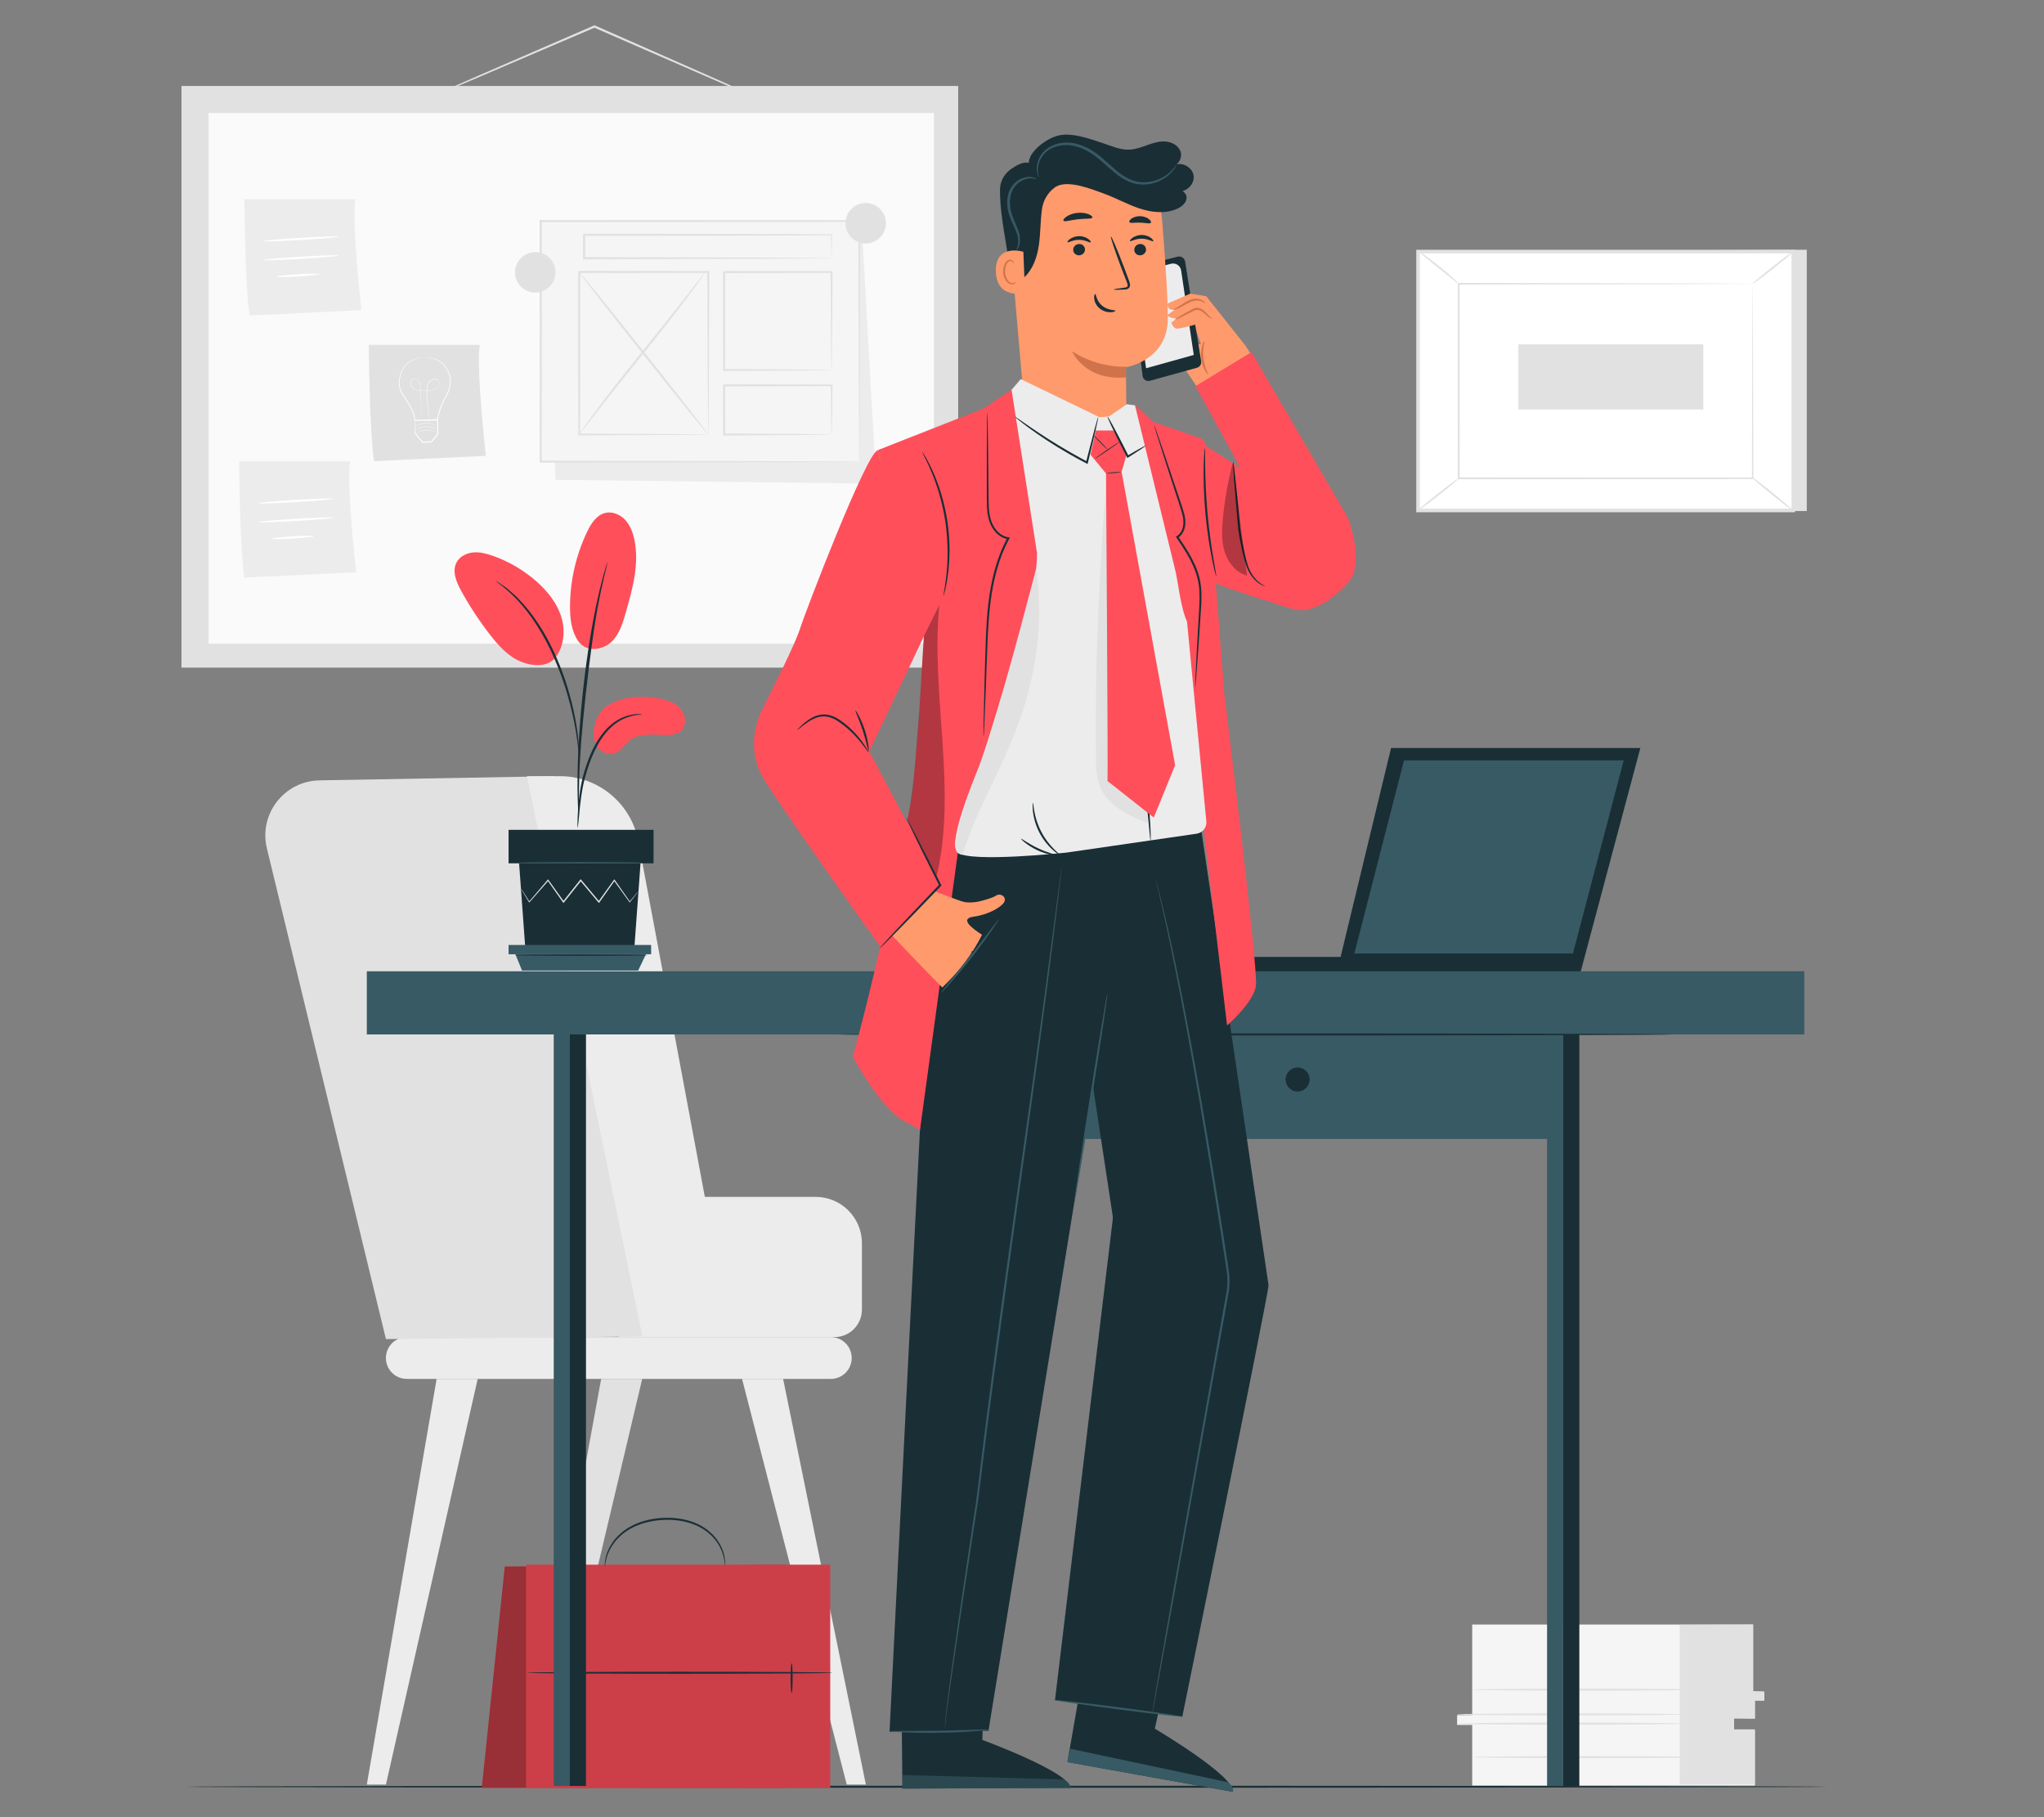 <?xml version="1.0" encoding="UTF-8"?>
<svg id="Layer_2" data-name="Layer 2" xmlns="http://www.w3.org/2000/svg" viewBox="0 0 540 480">
  <rect x="0" y="0" width="540" height="480" fill="#808080" stroke="none"/>
  <defs>
    <style>
      .cls-1 {
        opacity: .6;
      }

      .cls-2 {
        fill: #375a64;
      }

      .cls-2, .cls-3, .cls-4, .cls-5, .cls-6, .cls-7, .cls-8, .cls-9, .cls-10, .cls-11, .cls-12, .cls-13 {
        stroke-width: 0px;
      }

      .cls-3 {
        fill: #e1e1e1;
      }

      .cls-4 {
        fill: #ececec;
      }

      .cls-14 {
        opacity: .2;
      }

      .cls-6 {
        fill: #f5f5f5;
      }

      .cls-7 {
        fill: none;
      }

      .cls-8 {
        fill: #1a2e35;
      }

      .cls-15 {
        opacity: .4;
      }

      .cls-9 {
        fill: #fff;
      }

      .cls-16 {
        opacity: .3;
      }

      .cls-10 {
        fill: #fafafa;
      }

      .cls-11 {
        fill: #d1734a;
      }

      .cls-12 {
        fill: #ff9a6c;
      }

      .cls-13 {
        fill: #ff4f5b;
      }
    </style>
  </defs>
  <g id="Layer_2-2" data-name="Layer 2">
    <g>
      <g>
        <g>
          <polygon class="cls-3" points="477.33 65.97 477.33 134.99 378.2 134.99 374.63 66.45 477.33 65.97"/>
          <g>
            <rect class="cls-9" x="390" y="51.08" width="68.39" height="99.13" transform="translate(323.55 524.84) rotate(-90)"/>
            <path class="cls-3" d="m474.23,135.31h-100.07v-69.33h100.07v69.33Zm-99.13-.94h98.19v-67.45h-98.19v67.45Z"/>
          </g>
          <g>
            <rect class="cls-9" x="385.37" y="74.95" width="77.66" height="51.4"/>
            <path class="cls-3" d="m463.02,74.95s-.13,0-.38.01c-.26,0-.63,0-1.1.01-.98,0-2.41.02-4.26.03-3.73.01-9.15.03-16,.06-13.69.03-33.08.07-55.9.11l.22-.22c0,15.7.01,33.1.02,51.39h0s-.24-.24-.24-.24c29.29.02,56.3.04,77.66.05l-.2.2c.04-15.64.08-28.46.1-37.4.02-4.46.04-7.95.05-10.34,0-1.18.02-2.09.02-2.72,0-.62.02-.94.02-.94,0,0,.01.3.02.9,0,.62.01,1.52.02,2.68.01,2.38.03,5.85.05,10.3.02,8.96.06,21.82.1,37.52v.2s-.2,0-.2,0c-21.35.01-48.36.03-77.66.05h-.24s0-.24,0-.24h0c0-18.29.01-35.69.02-51.4v-.23s.22,0,.22,0c22.88.05,42.32.08,56.05.11,6.83.03,12.23.05,15.95.06,1.83.01,3.25.02,4.22.03.46,0,.82.01,1.08.01.24,0,.36.01.36.01Z"/>
          </g>
          <path class="cls-3" d="m374.63,66.26c.04-.05.69.37,1.7,1.1,1.01.73,2.4,1.77,3.89,2.96,1.49,1.19,2.8,2.32,3.73,3.17.92.85,1.46,1.4,1.42,1.45-.09.1-2.48-1.86-5.45-4.24-2.98-2.37-5.37-4.34-5.28-4.45Z"/>
          <path class="cls-3" d="m473.76,66.45c.08.11-2.25,2.09-5.22,4.44-2.97,2.35-5.44,4.16-5.52,4.06-.08-.11,2.25-2.09,5.22-4.44,2.96-2.35,5.44-4.16,5.52-4.06Z"/>
          <g>
            <path class="cls-9" d="m473.68,134.85c-3.68-2.99-7.37-5.97-11.05-8.96"/>
            <path class="cls-3" d="m462.63,125.89c.09-.1,2.63,1.82,5.68,4.29,3.05,2.47,5.46,4.56,5.37,4.67-.09.11-2.63-1.81-5.68-4.29-3.05-2.47-5.46-4.56-5.37-4.67Z"/>
          </g>
          <path class="cls-3" d="m374.63,134.84c-.08-.11,2.23-2.07,5.16-4.39,2.94-2.32,5.38-4.12,5.47-4.01.08.11-2.23,2.07-5.16,4.39-2.93,2.32-5.38,4.12-5.46,4.01Z"/>
          <rect class="cls-3" x="416.96" y="75.14" width="17.21" height="48.86" transform="translate(326 525.13) rotate(-90)"/>
        </g>
        <g>
          <path class="cls-3" d="m203.29,27.29s-.09-.02-.24-.08c-.19-.07-.42-.16-.7-.27-.65-.27-1.54-.64-2.65-1.1-2.34-1-5.65-2.42-9.71-4.16-8.22-3.58-19.49-8.49-31.95-13.92-.38-.17-.76-.33-1.11-.49h.23c-12.25,5.24-23.28,9.95-31.3,13.39-3.97,1.67-7.19,3.02-9.47,3.98-1.09.44-1.95.79-2.58,1.05-.59.23-.91.35-.92.33,0-.02.29-.17.87-.44.63-.28,1.47-.67,2.54-1.15,2.27-1,5.46-2.41,9.4-4.15,8.01-3.47,19.02-8.25,31.24-13.55l.12-.05.12.05c.35.15.73.32,1.11.49,12.43,5.49,23.68,10.45,31.88,14.07,4.03,1.81,7.31,3.28,9.64,4.33,1.1.51,1.97.91,2.61,1.2.27.13.49.24.67.33.15.08.23.12.22.13Z"/>
          <rect class="cls-3" x="47.94" y="22.71" width="205.2" height="153.64"/>
          <rect class="cls-10" x="55.11" y="29.85" width="191.62" height="140.18"/>
          <g>
            <path class="cls-3" d="m97.43,91.1s.2,23.53,1.4,30.71l29.52-1.4s-2.59-23.13-1.6-29.32h-29.32Z"/>
            <g>
              <path class="cls-9" d="m111.97,94.42s.04,0,.11-.01c.08,0,.19,0,.32-.01.28-.02.7,0,1.23.06.53.08,1.18.23,1.88.56.7.33,1.42.87,2.04,1.62.6.76,1.16,1.7,1.42,2.84.24,1.14.12,2.42-.31,3.65-.21.62-.49,1.23-.83,1.82-.33.59-.67,1.19-.95,1.84-.56,1.29-1,2.71-1.19,4.19v.1s-.11,0-.11,0c-.93.02-1.92.03-2.91.05-1.05.02-2.08.03-3.06.05h-.11s0-.11,0-.11c-.05-1.48-.72-2.84-1.42-4.03-.35-.6-.74-1.17-1.11-1.75-.36-.56-.75-1.1-1.04-1.69-.58-1.17-.68-2.47-.46-3.59.21-1.12.58-2.14,1.14-2.94.55-.8,1.26-1.36,1.92-1.73.67-.37,1.3-.57,1.81-.7.52-.13.93-.17,1.21-.2.14,0,.25-.01.32-.01.07,0,.11,0,.11,0,0,0-.04,0-.11.01-.08,0-.19.02-.31.03-.27.04-.68.1-1.19.23-.51.14-1.12.35-1.78.72-.65.37-1.33.93-1.86,1.71-.53.78-.89,1.79-1.09,2.89-.21,1.1-.1,2.35.47,3.48.28.57.67,1.09,1.03,1.67.36.56.75,1.14,1.11,1.75.71,1.21,1.4,2.58,1.46,4.14l-.11-.11c.98-.02,2.01-.03,3.06-.05,1-.02,1.98-.03,2.91-.05l-.11.1c.2-1.52.65-2.94,1.22-4.25.28-.65.63-1.27.96-1.86.33-.59.61-1.18.82-1.79.43-1.2.55-2.44.32-3.55-.24-1.1-.78-2.04-1.36-2.78-.61-.74-1.3-1.27-1.98-1.6-.68-.33-1.32-.49-1.84-.58-.53-.07-.94-.11-1.22-.1-.13,0-.23,0-.32,0-.07,0-.11,0-.11,0Z"/>
              <path class="cls-9" d="m113.49,110.82s0-.03-.02-.09c-.01-.07-.03-.16-.04-.27-.04-.24-.09-.6-.16-1.05-.13-.92-.33-2.24-.46-3.89-.03-.41-.06-.85-.08-1.3-.01-.45-.03-.92,0-1.41.03-.49.11-1,.33-1.48.23-.47.6-.91,1.13-1.13.52-.22,1.18-.11,1.61.31.21.21.35.5.34.81,0,.3-.12.6-.3.85-.18.25-.43.44-.71.57-.28.14-.58.22-.88.29-.61.13-1.23.2-1.86.22-.63.01-1.26,0-1.87-.09-.31-.05-.61-.13-.89-.26-.28-.13-.54-.31-.74-.53-.21-.22-.36-.49-.43-.79-.07-.3-.02-.61.11-.87.13-.27.34-.49.62-.6.27-.11.59-.08.84.04.26.12.47.31.63.53.16.23.25.48.31.74.12.51.12,1.02.15,1.51.05.97.1,1.88.14,2.7.08,1.65.15,2.99.2,3.91.02.46.04.82.05,1.06,0,.12,0,.21.01.28,0,.06,0,.09,0,.09,0,0,0-.03,0-.09,0-.07-.01-.16-.02-.28-.02-.25-.04-.6-.07-1.06-.05-.93-.13-2.26-.23-3.91-.05-.83-.1-1.73-.15-2.7-.03-.48-.03-.99-.15-1.49-.06-.25-.15-.49-.3-.71-.15-.21-.35-.39-.59-.5-.24-.11-.52-.14-.77-.04-.25.1-.45.31-.57.56-.12.25-.16.54-.1.82.06.28.21.53.41.75.4.44.98.66,1.58.76.6.09,1.23.1,1.86.09.63-.02,1.25-.09,1.85-.21.3-.07.59-.15.86-.28.27-.13.51-.31.68-.55.17-.23.28-.51.28-.79,0-.28-.12-.55-.32-.75-.4-.39-1.02-.5-1.51-.29-.5.2-.86.63-1.08,1.08-.22.46-.3.96-.33,1.45-.03.48,0,.95,0,1.4.01.45.04.88.07,1.3.12,1.65.31,2.98.43,3.89.06.46.11.81.14,1.06.02.12.03.21.04.27,0,.06,0,.09,0,.09Z"/>
              <path class="cls-9" d="m109.6,110.97s.04.37.08.98c.04.71.08,1.56.13,2.56l-.02-.06c.59.68,1.26,1.46,1.99,2.29l-.1-.04c.72-.04,1.5-.08,2.3-.13l-.1.05c.37-.45.75-.92,1.14-1.4.19-.24.39-.47.57-.7l-.03.09c-.03-1.35-.06-2.62-.09-3.78l.13.12c-1.67.02-3.12.03-4.29.05-.47,0-.87,0-1.24,0-.29,0-.45,0-.46-.02,0,0,.13-.02.41-.04.36-.02.76-.04,1.21-.06,1.19-.05,2.66-.1,4.37-.17h.12s0,.12,0,.12c.03,1.16.07,2.44.11,3.78v.05s-.03.04-.03.04c-.19.23-.38.46-.57.7-.39.48-.78.94-1.15,1.39l-.04.05h-.06c-.8.04-1.57.08-2.3.12h-.06s-.04-.04-.04-.04c-.71-.85-1.37-1.63-1.95-2.32l-.02-.03v-.03c-.01-1.02-.02-1.89-.03-2.62,0-.61,0-.94.02-.92Z"/>
              <path class="cls-9" d="m115.53,114.3s-.08-.03-.22-.09c-.14-.06-.34-.15-.6-.24-.51-.18-1.25-.34-2.07-.32-.83.02-1.55.23-2.05.44-.25.1-.45.2-.58.27-.13.07-.21.11-.21.11,0,0,.06-.06.19-.14.13-.08.32-.19.57-.3.5-.23,1.24-.45,2.07-.47.84-.03,1.59.15,2.1.35.26.1.46.19.59.26.13.07.2.12.2.12Z"/>
              <path class="cls-9" d="m115.53,113.38s-.08-.03-.22-.09-.34-.15-.6-.24c-.51-.18-1.25-.34-2.07-.32-.83.02-1.55.23-2.05.44-.25.1-.45.2-.58.27-.13.07-.21.11-.21.11,0,0,.06-.06.19-.14.13-.08.32-.19.57-.3.5-.23,1.24-.45,2.07-.47.84-.03,1.59.15,2.1.35.26.1.46.19.59.27.13.07.2.12.2.12Z"/>
              <path class="cls-9" d="m115.47,112.5s-.08-.03-.22-.09c-.14-.06-.34-.15-.6-.24-.51-.18-1.25-.34-2.07-.32-.83.02-1.55.23-2.05.44-.25.1-.45.2-.58.27-.13.07-.21.11-.21.11,0,0,.06-.06.19-.14.13-.08.32-.19.57-.3.5-.23,1.24-.45,2.07-.47.84-.03,1.59.15,2.1.35.26.1.46.19.59.27.13.07.2.12.2.12Z"/>
            </g>
          </g>
          <g>
            <path class="cls-4" d="m64.56,52.62s.2,23.53,1.4,30.71l29.52-1.4s-2.59-23.13-1.6-29.32h-29.32Z"/>
            <path class="cls-9" d="m89.43,62.51c0,.16-4.42.56-9.89.88-5.47.33-9.91.47-9.92.31,0-.16,4.42-.56,9.89-.88,5.47-.33,9.91-.47,9.92-.31Z"/>
            <path class="cls-9" d="m89.44,67.49c0,.16-4.42.56-9.89.88-5.47.33-9.91.47-9.92.31,0-.16,4.42-.56,9.89-.88,5.47-.33,9.91-.47,9.92-.31Z"/>
            <path class="cls-9" d="m84.42,72.39c0,.16-2.51.44-5.62.63-3.12.19-5.65.21-5.66.05,0-.16,2.51-.44,5.63-.63,3.12-.19,5.65-.21,5.66-.05Z"/>
          </g>
          <g>
            <path class="cls-4" d="m63.17,121.86s.2,23.53,1.4,30.71l29.52-1.4s-2.59-23.13-1.6-29.32h-29.32Z"/>
            <path class="cls-9" d="m88.03,131.74c0,.16-4.42.56-9.89.88-5.47.33-9.91.47-9.92.31,0-.16,4.42-.56,9.89-.88,5.47-.33,9.91-.47,9.92-.31Z"/>
            <path class="cls-9" d="m88.04,136.73c0,.16-4.42.56-9.89.88-5.47.33-9.91.47-9.92.31,0-.16,4.42-.56,9.89-.88,5.47-.33,9.91-.47,9.92-.31Z"/>
            <path class="cls-9" d="m83.02,141.62c0,.16-2.51.44-5.62.63-3.12.19-5.65.21-5.66.05,0-.16,2.51-.44,5.63-.63,3.12-.19,5.65-.21,5.66-.05Z"/>
          </g>
          <g>
            <polygon class="cls-4" points="143.83 58.86 146.75 126.74 231.48 127.76 227.68 59.76 143.83 58.86"/>
            <g>
              <g>
                <rect class="cls-6" x="142.84" y="58.38" width="84.17" height="63.56"/>
                <path class="cls-3" d="m227.01,121.93s-.02-.41-.03-1.18c0-.79-.02-1.92-.03-3.39-.01-2.98-.03-7.32-.06-12.86-.03-11.08-.07-26.94-.12-46.12l.24.24c-23.79.01-52.84.03-84.16.05h0l.29-.29c-.01,22.86-.02,44.5-.03,63.56l-.26-.26c24.9.05,45.91.1,60.71.13,7.4.03,13.25.05,17.27.07,1.99.01,3.53.02,4.59.03.51,0,.9.01,1.19.02.27,0,.41.02.41.02,0,0-.12.01-.38.02-.28,0-.66,0-1.16.02-1.05,0-2.57.02-4.54.03-4,.02-9.83.04-17.21.07-14.84.03-35.91.08-60.88.13h-.26s0-.26,0-.26c0-19.06-.02-40.7-.03-63.56v-.29s.29,0,.29,0h0c31.32.02,60.37.04,84.16.05h.24s0,.24,0,.24c-.05,19.25-.09,35.16-.12,46.27-.03,5.52-.05,9.84-.06,12.81-.01,1.45-.02,2.57-.03,3.35,0,.75-.03,1.13-.03,1.13Z"/>
              </g>
              <g>
                <rect class="cls-6" x="153" y="71.84" width="34.12" height="42.94"/>
                <path class="cls-3" d="m187.12,114.78s0-.08-.02-.22c0-.16,0-.36-.01-.61,0-.57-.02-1.35-.03-2.35-.02-2.07-.04-5.05-.07-8.81-.03-7.56-.08-18.25-.13-30.96l.26.26c-10.17,0-21.8.02-34.12.03-.07.06.54-.54.29-.28h0v1.48s0,1.48,0,1.48c0,.98,0,1.96,0,2.94,0,1.95,0,3.88,0,5.79,0,3.81,0,7.53,0,11.14-.01,7.21-.03,13.97-.04,20.11l-.24-.24c10.24.05,18.73.09,24.7.12,2.96.03,5.3.05,6.93.06.78.01,1.39.02,1.84.03.42,0,.65.03.65.03,0,0-.19.02-.6.03-.44,0-1.03.02-1.79.03-1.62.01-3.94.04-6.88.06-6.01.03-14.56.07-24.85.12h-.24s0-.24,0-.24c-.01-6.14-.02-12.89-.04-20.11,0-3.61,0-7.33,0-11.14,0-1.91,0-3.84,0-5.79,0-.97,0-1.96,0-2.94v-1.48s0-.74,0-.74v-.72h0c-.26.24.35-.37.29-.31,12.31.01,23.95.02,34.12.03h.26s0,.26,0,.26c-.05,12.77-.1,23.52-.13,31.12-.03,3.73-.05,6.69-.07,8.75-.01.98-.02,1.74-.03,2.3,0,.24-.01.43-.02.58,0,.13,0,.19-.01.19Z"/>
              </g>
              <g>
                <rect class="cls-6" x="154.3" y="62.01" width="65.39" height="6.19"/>
                <path class="cls-3" d="m219.69,68.2s-.01-.15-.02-.42c0-.3-.02-.7-.03-1.2-.02-1.08-.04-2.6-.07-4.56l.12.12c-11.03.1-36.16.17-65.39.17h0c.58-.58.16-.16.29-.29h0v1.58c0,.53,0,1.05,0,1.57,0,1.04,0,2.05,0,3.04l-.29-.29c18.29.05,34.58.09,46.35.12,5.87.04,10.6.07,13.91.09,1.62.02,2.88.03,3.79.04.41,0,.74.01.99.02.23,0,.34.01.35.02,0,0-.1.01-.31.02-.24,0-.56.01-.95.02-.89,0-2.13.02-3.72.04-3.29.02-8.01.05-13.84.09-11.82.03-28.19.07-46.56.12h-.29s0-.29,0-.29c0-.99,0-2,0-3.04,0-.52,0-1.04,0-1.57v-.79s0-.4,0-.4v-.37h0v-.02h0c.13-.13-.29.29.29-.29h0c29.22,0,54.36.07,65.39.17h.12s0,.12,0,.12c-.03,1.99-.05,3.54-.07,4.63-.01.49-.02.88-.03,1.17,0,.26-.02.39-.02.38Z"/>
              </g>
              <g>
                <rect class="cls-6" x="191.29" y="71.84" width="28.4" height="25.88"/>
                <path class="cls-3" d="m219.69,97.72s-.02-.18-.03-.5c0-.36-.02-.82-.03-1.4-.02-1.27-.04-3.04-.06-5.28-.03-4.55-.07-10.98-.13-18.7l.25.25c-8.2.01-17.95.03-28.4.04-.07.06.55-.55.29-.29h0v1.75c0,.58,0,1.17,0,1.75,0,1.16,0,2.31,0,3.45,0,2.28,0,4.5,0,6.68,0,4.34-.02,8.45-.03,12.25l-.25-.25c8.42.05,15.48.1,20.48.13,2.46.03,4.42.05,5.81.07.64.01,1.16.02,1.55.03.35,0,.54.02.55.03,0,0-.16.02-.5.03-.38,0-.88.02-1.5.03-1.38.02-3.31.04-5.75.07-5.04.03-12.16.08-20.65.13h-.25s0-.25,0-.25c0-3.8-.02-7.91-.03-12.25,0-2.17,0-4.4,0-6.68,0-1.14,0-2.29,0-3.45,0-.58,0-1.16,0-1.75v-.88s0-.44,0-.44v-.41h0v-.02c-.26.26.35-.36.29-.29,10.44.02,20.19.03,28.4.04h.25s0,.25,0,.25c-.05,7.78-.1,14.26-.13,18.86-.03,2.21-.05,3.97-.06,5.22-.01.56-.02,1.01-.03,1.36,0,.3-.02.46-.03.45Z"/>
              </g>
              <g>
                <rect class="cls-6" x="191.29" y="101.78" width="28.4" height="13"/>
                <path class="cls-3" d="m219.69,114.78s-.03-.34-.04-.94c-.01-.65-.03-1.52-.05-2.61-.03-2.29-.07-5.51-.11-9.45l.21.21c-7.41.02-17.4.05-28.4.08-.26.26.35-.35.29-.29h0v.85s0,.85,0,.85c0,.57,0,1.13,0,1.69,0,1.12,0,2.22,0,3.31,0,2.17,0,4.28-.01,6.3l-.27-.27c8.19.05,15.24.1,20.31.13,2.48.03,4.48.06,5.92.08.66.01,1.18.03,1.6.03.37.01.56.02.57.03.01.01-.16.02-.51.03-.4,0-.91.02-1.54.03-1.42.02-3.4.04-5.86.08-5.12.03-12.23.08-20.49.13h-.27s0-.27,0-.27c0-2.02,0-4.13-.01-6.3,0-1.09,0-2.19,0-3.31,0-.56,0-1.12,0-1.69v-.85s0-.43,0-.43v-.4h0v-.02h0c-.06.06.55-.55.29-.29,11,.03,20.99.06,28.4.08h.21s0,.21,0,.21c-.05,4-.09,7.25-.11,9.58-.02,1.07-.04,1.92-.05,2.56-.02.58-.03.88-.04.86Z"/>
              </g>
              <g>
                <path class="cls-9" d="m186.27,71.91c-10.56,14.59-22.71,28.28-33.28,42.87"/>
                <path class="cls-3" d="m153,114.78s.08-.18.28-.48c.24-.35.54-.79.89-1.31.78-1.13,1.95-2.74,3.42-4.71,2.93-3.94,7.13-9.28,11.83-15.12,4.7-5.84,8.94-11.13,11.95-15,1.46-1.89,2.66-3.44,3.56-4.6.39-.5.71-.91.98-1.24.23-.28.36-.42.37-.41.02.01-.08.18-.28.48-.24.35-.54.79-.89,1.31-.78,1.13-1.95,2.74-3.42,4.71-2.93,3.94-7.13,9.28-11.83,15.12-4.7,5.84-8.94,11.13-11.95,15-1.46,1.89-2.66,3.44-3.56,4.6-.39.5-.71.91-.98,1.24-.23.28-.36.42-.37.41Z"/>
              </g>
              <g>
                <line class="cls-9" x1="153" y1="71.84" x2="187.12" y2="114.78"/>
                <path class="cls-3" d="m187.12,114.78c-.13.1-7.87-9.43-17.29-21.29-9.42-11.86-16.96-21.55-16.83-21.65.13-.1,7.86,9.43,17.29,21.29,9.42,11.86,16.96,21.55,16.83,21.65Z"/>
              </g>
            </g>
            <path class="cls-3" d="m146.75,71.93c0,2.95-2.39,5.34-5.34,5.34s-5.34-2.39-5.34-5.34,2.39-5.34,5.34-5.34,5.34,2.39,5.34,5.34Z"/>
            <path class="cls-3" d="m234.05,58.97c0,2.95-2.39,5.34-5.34,5.34s-5.34-2.39-5.34-5.34,2.39-5.34,5.34-5.34,5.34,2.39,5.34,5.34Z"/>
          </g>
        </g>
        <g>
          <path class="cls-6" d="m388.94,429.1v23.93h-3.99v2.6h3.99v16.01h74.67v-14.57h-5.53v-3.17h5.53v-4.76h2.46v-2.16h-2.92v-17.87h-74.21Z"/>
          <polygon class="cls-3" points="443.79 429.17 443.79 471.37 463.62 471.37 463.62 456.8 458.09 456.8 458.09 453.89 463.62 453.99 463.62 449.23 466.12 449.23 466.08 446.77 463.16 446.7 463.16 429.1 443.79 429.17"/>
          <path class="cls-3" d="m445.2,455.28c0,.15-13.51.27-30.18.27s-30.18-.12-30.18-.27,13.51-.27,30.18-.27,30.18.12,30.18.27Z"/>
          <path class="cls-3" d="m445.2,452.85c0,.15-13.51.27-30.18.27s-30.18-.12-30.18-.27,13.51-.27,30.18-.27,30.18.12,30.18.27Z"/>
          <path class="cls-3" d="m449.08,446.31c0,.15-13.51.27-30.18.27s-30.18-.12-30.18-.27,13.51-.27,30.18-.27,30.18.12,30.18.27Z"/>
          <path class="cls-3" d="m449.45,464.13c0,.15-13.51.27-30.18.27s-30.18-.12-30.18-.27,13.51-.27,30.18-.27,30.18.12,30.18.27Z"/>
        </g>
        <g>
          <path class="cls-4" d="m163.48,353.19h56.97c4.01,0,7.26-3.25,7.26-7.26v-17.55c0-6.75-5.48-12.23-12.23-12.23h-52.42l.43,37.04Z"/>
          <g>
            <path class="cls-4" d="m219.49,364.23h-112.02c-3.05,0-5.52-2.47-5.52-5.52h0c0-3.05,2.47-5.52,5.52-5.52h112.02c3.05,0,5.52,2.47,5.52,5.52h0c0,3.05-2.47,5.52-5.52,5.52Z"/>
            <path class="cls-3" d="m84.65,206.12l61.62-1.09,39.12,147.84-83.43.84-31.45-129.6c-2.22-9.16,4.72-17.98,14.14-17.98Z"/>
            <polygon class="cls-4" points="115.35 364.23 96.91 471.38 101.96 471.38 126.2 364.23 115.35 364.23"/>
            <polygon class="cls-3" points="158.82 364.23 139.22 471.38 144.27 471.38 169.67 364.23 158.82 364.23"/>
            <polygon class="cls-4" points="206.89 364.23 228.75 471.38 223.7 471.38 196.04 364.23 206.89 364.23"/>
          </g>
          <path class="cls-4" d="m139.22,205.03l30.5,147.99h23.39l-24.46-130.77c-1.85-9.98-10.56-17.23-20.71-17.23h-8.72Z"/>
        </g>
        <path class="cls-8" d="m483,471.96c0,.15-97.2.27-217.08.27s-217.1-.12-217.1-.27,97.18-.27,217.1-.27,217.08.12,217.08.27Z"/>
        <g>
          <polygon class="cls-13" points="207.62 472.26 127.28 472.26 133.36 413.78 207.62 413.31 207.62 472.26"/>
          <g class="cls-15">
            <polygon class="cls-5" points="207.62 472.26 127.28 472.26 133.36 413.78 207.62 413.31 207.62 472.26"/>
          </g>
          <rect class="cls-13" x="139" y="413.31" width="80.33" height="58.96"/>
          <g class="cls-14">
            <rect class="cls-5" x="139" y="413.31" width="80.33" height="58.96"/>
          </g>
          <path class="cls-8" d="m220.02,441.85c0,.15-18.08.27-40.37.27s-40.37-.12-40.37-.27,18.07-.27,40.37-.27,40.37.12,40.37.27Z"/>
          <path class="cls-8" d="m153.31,447.52c-.15,0-.27-1.98-.27-4.42s.12-4.42.27-4.42.27,1.98.27,4.42-.12,4.42-.27,4.42Z"/>
          <path class="cls-8" d="m209.14,447.21c-.15,0-.27-1.77-.27-3.94s.12-3.94.27-3.94.27,1.76.27,3.94-.12,3.94-.27,3.94Z"/>
          <path class="cls-8" d="m191.48,413.61c-.05,0-.01-.63-.19-1.75-.18-1.1-.65-2.7-1.78-4.36-1.11-1.66-2.9-3.35-5.31-4.45-2.4-1.12-5.33-1.67-8.4-1.59-3.06.07-5.97.73-8.36,1.88-2.39,1.14-4.21,2.79-5.36,4.42-1.17,1.63-1.73,3.19-1.97,4.29-.25,1.1-.26,1.73-.31,1.73-.02,0-.03-.16-.03-.46,0-.3.03-.75.13-1.31.18-1.13.7-2.76,1.86-4.47,1.14-1.71,3-3.45,5.46-4.65,2.45-1.22,5.43-1.9,8.56-1.97,3.13-.08,6.15.5,8.62,1.68,2.48,1.17,4.32,2.96,5.42,4.69,1.12,1.74,1.55,3.41,1.67,4.54.06.57.07,1.02.04,1.32-.02.3-.04.46-.06.46Z"/>
        </g>
        <g>
          <g>
            <path class="cls-13" d="m161.34,185.9c3.75-1.93,8.16-2.18,12.31-1.5,2.23.37,4.56,1.04,6.08,2.72,1.52,1.68,1.81,4.63.06,6.07-1.04.86-2.49.99-3.84.97-3.26-.04-6.87-.61-9.47,1.35-1.48,1.12-2.47,2.98-4.25,3.52-1.74.54-3.69-.49-4.61-2.05-.92-1.57-.95-3.52-.52-5.29,0,0,.45-3.85,4.22-5.79Z"/>
            <path class="cls-13" d="m152.76,169.34c2.29,3.27,6.74,2.19,8.81.19,2.06-2,2.94-4.89,3.73-7.65,1.81-6.31,3.64-12.92,2.29-19.34-.4-1.92-1.12-3.83-2.47-5.26-1.35-1.42-3.42-2.27-5.32-1.77-2.24.59-3.64,2.79-4.65,4.88-2.96,6.15-4.53,12.96-4.56,19.79-.01,3.19.36,6.53,2.16,9.16"/>
            <path class="cls-13" d="m146.47,174.03c2.49-2.95,2.96-7.26,1.85-10.95-1.11-3.7-3.61-6.84-6.49-9.41-3.38-3.01-7.35-5.35-11.62-6.85-1.68-.59-3.45-1.06-5.22-.89-1.77.17-3.56,1.08-4.38,2.65-1.22,2.33-.05,5.16,1.22,7.47,2.23,4.07,4.79,7.95,7.63,11.62,2.29,2.95,4.91,5.86,8.39,7.19,3.49,1.33,7.11,1.18,8.95-1.24"/>
            <path class="cls-8" d="m152.61,218.68s.11-.53.21-1.49c.11-1.08.24-2.44.39-4.06.19-1.71.44-3.74.91-5.95.47-2.21,1.21-4.6,2.16-7.02.98-2.41,2.18-4.6,3.59-6.35,1.39-1.76,3.01-3.03,4.53-3.77,1.52-.75,2.88-1.05,3.82-1.19.95-.1,1.48-.17,1.48-.21,0-.04-.53-.05-1.51-.02-.97.06-2.38.31-3.98,1.04-1.6.71-3.32,2.01-4.78,3.8-1.47,1.79-2.72,4.03-3.72,6.48-.97,2.47-1.7,4.88-2.15,7.14-.45,2.25-.66,4.3-.79,6.03-.13,1.72-.18,3.12-.2,4.08-.02.96-.01,1.5.03,1.5Z"/>
            <path class="cls-8" d="m152.89,215.56s.03-.24.04-.69c0-.52,0-1.17,0-1.97,0-1.71,0-4.19.09-7.25.15-6.12.68-12.7,1.7-21.98.96-8.73,2.26-18.89,3.62-25.49.29-1.5.59-2.85.86-4.04.26-1.19.49-2.21.71-3.04.19-.78.34-1.41.46-1.92.1-.44.14-.67.12-.68-.02,0-.1.22-.24.65-.15.5-.34,1.12-.57,1.89-.25.82-.51,1.84-.81,3.02-.31,1.18-.63,2.53-.96,4.03-1.35,5.98-2.78,14.35-3.81,23.65-1.02,9.3-1.48,17.77-1.52,23.9-.04,3.07.03,5.55.11,7.26.05.8.09,1.45.12,1.97.03.45.06.69.08.68Z"/>
            <path class="cls-8" d="m152.93,199.23s.04-.73-.01-2.06c-.08-1.32-.26-3.24-.63-5.58-.4-2.34-.95-5.12-1.82-8.13-.38-1.38-1.26-4.68-3.4-9.62-2.82-6.69-6.65-12.16-9.99-15.55-.78-.9-1.65-1.55-2.35-2.18-.36-.3-.68-.61-1-.85-.33-.22-.63-.43-.91-.63-1.1-.75-1.71-1.15-1.73-1.11-.1.13,2.46,1.64,5.69,5.07,3.21,3.43,6.94,8.86,9.74,15.5,1.56,3.6,2.65,6.81,3.42,9.53.89,2.99,1.48,5.74,1.93,8.05.43,2.32.67,4.22.82,5.53.12,1.31.21,2.04.25,2.04Z"/>
          </g>
          <polygon class="cls-8" points="137.14 228.04 138.78 250.47 167.58 250.47 169.22 228.04 137.14 228.04"/>
          <rect class="cls-8" x="134.36" y="219.2" width="38.3" height="8.84"/>
          <polygon class="cls-2" points="134.36 249.61 134.36 252.06 136.16 252.06 172.02 252.06 172.02 249.61 134.36 249.61"/>
          <polygon class="cls-2" points="137.92 256.37 136.16 252.06 170.65 252.06 168.59 256.37 137.92 256.37"/>
          <path class="cls-3" d="m168.68,235.37s-.04.08-.13.21c-.11.15-.26.34-.43.57-.41.52-.97,1.24-1.68,2.15l-.07.1-.07-.1c-1.05-1.46-2.46-3.41-4.12-5.7h.24c-1.23,1.74-2.59,3.67-4.06,5.75l-.13.18-.14-.17c-1.5-1.78-3.12-3.72-4.81-5.73h.28c-.08.1-.17.22-.26.33-1.49,1.87-2.94,3.68-4.3,5.4l-.14.18-.13-.19c-1.46-2.07-2.83-4-4.06-5.75h.24c-2,2.29-3.7,4.23-5,5.71l-.09.1-.07-.11c-.66-1.11-1.18-1.99-1.57-2.63-.16-.29-.3-.52-.4-.7-.09-.16-.13-.25-.12-.25,0,0,.06.07.17.22.12.18.26.4.44.67.4.63.95,1.5,1.64,2.58h-.16c1.28-1.52,2.95-3.47,4.92-5.78l.12-.15.11.16c1.25,1.74,2.62,3.66,4.1,5.72h-.28c1.36-1.72,2.8-3.54,4.29-5.41.09-.11.18-.23.26-.33l.14-.17.14.17c1.68,2.01,3.31,3.95,4.8,5.74h-.27c1.48-2.06,2.86-3.98,4.1-5.71l.12-.17.12.17c1.62,2.32,3,4.29,4.04,5.76h-.15c.74-.89,1.32-1.59,1.75-2.1.19-.22.34-.4.47-.54.11-.12.17-.18.17-.17Z"/>
          <path class="cls-2" d="m169.62,227.89c0,.1-7.22.18-16.12.18s-16.12-.08-16.12-.18,7.22-.18,16.12-.18,16.12.08,16.12.18Z"/>
          <path class="cls-8" d="m171.08,252.3c0,.1-7.84.18-17.52.18s-17.52-.08-17.52-.18,7.84-.18,17.52-.18,17.52.08,17.52.18Z"/>
        </g>
        <g>
          <g>
            <g>
              <rect class="cls-8" x="320.12" y="252.77" width="84.35" height="4.1" transform="translate(724.59 509.64) rotate(180)"/>
              <polygon class="cls-8" points="417.54 256.87 433.36 197.58 367.5 197.58 353.18 256.87 417.54 256.87"/>
            </g>
            <g>
              <polygon class="cls-2" points="357.12 252.38 415.96 252.38 429.65 200.32 370.51 200.32 357.12 252.38"/>
              <path class="cls-8" d="m416.36,252.91h-59.92l13.66-53.11h60.23l-13.97,53.11Zm-58.56-1.05h57.75l13.42-51.01h-58.05l-13.12,51.01Z"/>
            </g>
          </g>
          <g>
            <g>
              <rect class="cls-2" x="146.29" y="268.38" width="4.26" height="203.37"/>
              <rect class="cls-8" x="150.55" y="268.96" width="4.26" height="202.79"/>
            </g>
            <g>
              <rect class="cls-2" x="408.72" y="268.38" width="4.26" height="203.37"/>
              <rect class="cls-8" x="412.98" y="268.96" width="4.26" height="202.79"/>
            </g>
            <rect class="cls-2" x="96.91" y="256.56" width="379.76" height="16.68"/>
            <rect class="cls-2" x="268.41" y="273.24" width="142.44" height="27.61"/>
            <path class="cls-8" d="m345.98,285.14c0,1.75-1.42,3.17-3.17,3.17s-3.17-1.42-3.17-3.17,1.42-3.17,3.17-3.17,3.17,1.42,3.17,3.17Z"/>
          </g>
          <path class="cls-8" d="m441.88,273.24c0,.15-49.35.27-110.22.27s-110.23-.12-110.23-.27,49.34-.27,110.23-.27,110.22.12,110.22.27Z"/>
        </g>
        <g>
          <g>
            <g>
              <path class="cls-12" d="m310.43,76.97c.57,0,8.25,1.28,8.25,1.28l10.39,13.09,1.57,2.48-14.01,8.96-6.19-9.16-5.26-3.41s2.28-1.99,5.55-.57c3.27,1.42,6.54,1.28,6.54,1.28l-1.85-5.26-5.69-1.14.71-7.54Z"/>
              <path class="cls-8" d="m311.1,67.8c.93-.24,1.85.37,2,1.31.85,5.37,3.42,21.53,4.23,26.29.13.78-.35,1.53-1.11,1.74l-12.42,3.44c-.91.25-1.83-.36-1.94-1.3l-3.34-26.82c-.1-.81.42-1.57,1.21-1.77l11.37-2.89Z"/>
              <path class="cls-4" d="m302.78,97.27l12.6-3.51-3.34-22.32c-.19-1.28-1.45-2.1-2.69-1.77l-10.1,2.68,3.53,24.92Z"/>
              <g>
                <path class="cls-12" d="m315.13,80.94l-5.67,4.26s.47,1.49,1.33,1.6,5.43-1.16,5.43-1.16l-1.09-4.7Z"/>
                <path class="cls-12" d="m314.45,77.56l-5.93,2.6s-.39,1.93,1.84,1.67l-1.99,1.42s.49.86,2.98.97c2.48.1,4.89-3.34,4.89-3.34l-1.78-3.32Z"/>
              </g>
            </g>
            <path class="cls-11" d="m320.34,84.16c0,.08-.72-.06-1.51-.79-.4-.34-.82-.8-1.36-1.14-.54-.36-1.2-.53-1.88-.24-2.75,1.4-5.09,2.6-5.15,2.44-.05-.12,2.07-1.49,4.96-2.95.39-.15.85-.22,1.27-.14.42.08.78.27,1.08.48.6.42,1,.92,1.35,1.28.68.76,1.27,1,1.25,1.07Z"/>
            <path class="cls-11" d="m319.18,98.95c-.09.11-1.55-1.64-1.82-4.32-.3-2.68.76-4.69.87-4.6.16.05-.61,2.03-.32,4.55.25,2.52,1.42,4.29,1.27,4.38Z"/>
            <path class="cls-11" d="m318.39,80.17c-.07.06-.39-.39-1.15-.63-.75-.27-1.89-.21-3.01.35-1.12.53-2.1,1.22-2.9,1.55-.79.35-1.34.4-1.36.33-.02-.08.47-.25,1.18-.68.72-.4,1.64-1.12,2.84-1.7.61-.28,1.24-.46,1.84-.49.6-.03,1.13.09,1.54.28.84.39,1.06.97,1.01.99Z"/>
          </g>
          <path class="cls-13" d="m317.94,117.36l30.88,19.83-8.19,23.41s-21.13-6.52-20.74-7.21c.4-.68-1.96-36.03-1.96-36.03Z"/>
          <g>
            <path class="cls-8" d="m309.96,434.26l-4.86,22.37s21.11,12.45,20.61,16.67l-43.71-7.86,6.14-35.17,21.82,3.98Z"/>
            <path class="cls-2" d="m282,465.44l.76-3.52,41.63,8.85s1.79,1.2,1.33,2.53l-43.71-7.86Z"/>
          </g>
          <g>
            <path class="cls-8" d="m260.24,436.72l-.72,22.88s23.01,8.42,23.29,12.66l-44.41.19-.34-35.7,22.18-.04Z"/>
            <g class="cls-1">
              <path class="cls-2" d="m238.4,472.46l.11-3.6,42.54,1.16s1.98.85,1.76,2.25l-44.41.19Z"/>
            </g>
          </g>
          <g>
            <g>
              <path class="cls-12" d="m266.68,61.56l4.53,52.49,26.29-2.1c.16-3.07-.06-14.94-.06-14.94,0,0,10.94-1.7,11.07-12.64.07-5.31-.69-16.29-1.49-26.17-.89-10.97-10.37-19.22-21.35-18.58h0c-11.38.66-19.96,10.59-18.98,21.94Z"/>
              <path class="cls-11" d="m297.46,96.85s-6.91.56-14.26-4.05c0,0,3.37,7.87,14.28,6.89l-.03-2.83Z"/>
            </g>
            <g>
              <g>
                <g>
                  <path class="cls-8" d="m302.78,65.86c.03.82-.65,1.53-1.51,1.58-.86.05-1.58-.58-1.61-1.41-.03-.82.65-1.53,1.5-1.58.86-.05,1.58.58,1.61,1.41Z"/>
                  <path class="cls-8" d="m304.68,63.71c-.19.2-1.38-.67-3.06-.67-1.68-.02-2.91.84-3.09.64-.09-.09.11-.46.64-.85.53-.39,1.43-.77,2.48-.76,1.05,0,1.93.39,2.43.79.52.4.69.76.6.86Z"/>
                </g>
                <g>
                  <path class="cls-8" d="m286.65,65.86c.03.82-.65,1.53-1.51,1.58-.86.05-1.58-.58-1.61-1.41s.65-1.53,1.5-1.58c.86-.05,1.58.58,1.61,1.41Z"/>
                  <path class="cls-8" d="m288.16,64.02c-.19.2-1.38-.67-3.06-.67-1.68-.02-2.91.84-3.09.64-.09-.09.11-.46.65-.85.53-.39,1.43-.77,2.48-.76,1.05,0,1.93.39,2.43.79.52.4.69.76.6.86Z"/>
                </g>
                <path class="cls-8" d="m294.26,76.48c0-.1,1.04-.28,2.73-.49.43-.04.84-.13.91-.42.1-.31-.08-.77-.29-1.27-.4-1.04-.83-2.13-1.27-3.27-1.76-4.65-3.04-8.48-2.85-8.55.19-.07,1.77,3.65,3.53,8.3.42,1.15.83,2.24,1.22,3.29.16.49.44,1.04.22,1.68-.12.32-.43.55-.71.63-.28.08-.52.09-.73.1-1.7.09-2.76.1-2.77,0Z"/>
                <path class="cls-8" d="m289.32,77.65c.27-.02.28,1.81,1.84,3.1,1.56,1.3,3.5,1.09,3.52,1.35.03.11-.43.35-1.25.38-.81.03-1.98-.23-2.94-1.02-.95-.79-1.36-1.85-1.42-2.6-.07-.76.13-1.21.26-1.2Z"/>
              </g>
              <path class="cls-8" d="m288.6,57.44c-.17.46-1.84.24-3.82.48-1.98.2-3.57.78-3.83.37-.12-.2.16-.63.8-1.07.64-.44,1.65-.86,2.84-.99,1.18-.13,2.27.06,2.99.35.72.29,1.09.65,1.02.87Z"/>
              <path class="cls-8" d="m304.06,58.84c-.3.38-1.45-.01-2.85-.03-1.39-.07-2.57.26-2.84-.14-.12-.19.07-.58.58-.94.51-.36,1.36-.65,2.31-.63.96.03,1.79.38,2.27.77.49.39.65.79.52.97Z"/>
            </g>
            <path class="cls-8" d="m278.55,49.57s-.04.03-.06.05c-1.74,1.38-2.89,3.37-3.2,5.56-.01.08-.02.15-.03.22-.43,3.12-.35,6.29-.81,9.41-.46,3.11-1.54,6.28-3.84,8.43-.95.88-2.62,1.49-3.4.46-.3-.4-.35-.93-.39-1.43-.58-7.53-2.64-14.21-2.63-22.09,0-2.14,1.01-4.16,2.76-5.4,1.65-1.18,3.66-2.41,5.49-1.54,1.84.87,4.21,4.3,5.63,5.75"/>
            <g>
              <path class="cls-12" d="m270.37,66.51c-.19-.08-7.51-2.22-7.28,5.25.24,7.48,7.7,5.69,7.7,5.48,0-.21-.43-10.73-.43-10.73Z"/>
              <path class="cls-11" d="m268.42,74.48s-.13.1-.34.2c-.21.1-.58.18-.97.05-.8-.26-1.5-1.5-1.58-2.84-.04-.68.08-1.33.3-1.88.21-.55.55-.95.95-1.03.39-.1.68.12.78.33.11.21.06.36.1.37.02.02.16-.13.09-.44-.04-.15-.13-.32-.31-.46-.18-.14-.45-.21-.73-.17-.58.06-1.08.61-1.32,1.2-.28.6-.43,1.33-.38,2.1.1,1.51.91,2.89,2,3.17.53.12.96-.05,1.18-.24.23-.19.26-.36.23-.37Z"/>
            </g>
            <path class="cls-8" d="m272.2,44.39c-1.84-2.99,3.2-7.29,6.89-8.45,3.69-1.16,8.55.64,12.22,1.85,2.32.77,4.63,1.84,7.07,1.74,1.64-.07,3.2-.66,4.74-1.21,1.54-.55,3.15-1.06,4.78-.94,1.63.11,3.31.98,3.93,2.5.62,1.52-.27,3.59-1.89,3.82,2.07-1.14,5.06.36,5.4,2.69.34,2.34-2.11,4.61-4.42,4.11,1.06-.81,2.69.53,2.56,1.85-.13,1.33-1.34,2.29-2.56,2.83-3.12,1.37-6.75.93-9.98-.15-3.23-1.09-6.22-2.78-9.42-3.94-3.2-1.17-8.56-3.26-11.77-2.13-2.36.83-4.01,3.68-5.34,3.05-1.29-.61-2.11-1.96-2.37-3.36-.26-1.4-.06-2.84.15-4.26"/>
            <path class="cls-2" d="m310.85,43.49c-.06-.04-.39.55-1.19,1.43-.8.86-2.16,1.99-4.15,2.67-1.96.68-4.62.9-7.13-.29-2.54-1.14-4.72-3.42-7.22-5.57-2.5-2.17-5.45-3.77-8.4-4.04-2.94-.28-5.65.8-7.15,2.48-1.51,1.69-1.81,3.63-1.7,4.83.05.62.21,1.07.32,1.37.13.29.22.44.24.43.07-.02-.24-.64-.28-1.82-.02-1.15.35-2.94,1.79-4.46,1.42-1.5,3.96-2.45,6.7-2.15,2.76.29,5.55,1.81,7.99,3.92,2.46,2.1,4.7,4.44,7.42,5.62,2.71,1.24,5.56.94,7.59.16,2.07-.79,3.43-2.03,4.19-2.98.38-.48.64-.88.78-1.17.15-.28.21-.44.19-.45Z"/>
            <path class="cls-2" d="m268.46,66.18s.32-.21.6-.8c.29-.58.51-1.55.37-2.71-.17-2.41-2.3-4.99-2.57-8.32-.17-1.64.12-3.25.83-4.46.7-1.21,1.79-2,2.78-2.4,1-.41,1.9-.42,2.5-.34.6.1.92.24.95.18.02-.03-.26-.26-.89-.46-.62-.17-1.62-.26-2.74.13-1.11.37-2.35,1.19-3.18,2.54-.83,1.34-1.15,3.11-.98,4.88.15,1.77.8,3.38,1.44,4.71.64,1.34,1.17,2.54,1.34,3.61.39,2.19-.57,3.4-.46,3.44Z"/>
          </g>
          <path class="cls-8" d="m312.35,453.45s22.77-111.68,22.78-113.92l-40.67-21.5-15.75,131.07,33.63,4.35Z"/>
          <path class="cls-8" d="m261.14,457.19l31.45-193.57v-41.75l-45.55,3.25c-.54,1.63-12.03,232.32-12.03,232.32l4.43-.26h21.69"/>
          <polygon class="cls-8" points="317.31 218.92 335.14 339.53 295.28 329.86 279.03 222.84 317.31 218.92"/>
          <line class="cls-13" x1="326.2" y1="267.04" x2="324.18" y2="250.62"/>
          <path class="cls-13" d="m324.18,270.87s6.93-5.95,7.62-10.44c.69-4.49-8.32-76.72-8.32-76.72l-4.59-59.7c0,1.05.12-7.52-1.26-8.04-4.24-1.58-12.84-4.46-12.84-4.46l-4.93-4.43s8.86,37.91,10.59,48.27l13.73,115.53Z"/>
          <path class="cls-13" d="m267.24,102.97l-7.46,4.96-27.98,11.01,12.42,46.87-1.66,27.18-1.59,17.28s-8.33,42.79-15.68,68.8c0,0,8.2,15.55,14.95,17.72l2.81,1.67,10-73.24,8.59-11.59c.82-1.11,1.6-2.25,2.32-3.43,2.11-3.44,6.92-11.24,10.75-17.27,5.06-7.95,11.57-26.03,9.64-33.74-1.93-7.71-17.1-56.22-17.1-56.22Z"/>
          <path class="cls-8" d="m248.23,264.55c6.54-5.28,12.01-11.86,16.01-19.25"/>
          <path class="cls-4" d="m267.24,102.97l6.74,43.21c-.08,4.39-.92,10.47-2.73,16.29l-12.02,38.84s-9.44,21.19-6.19,23.9c3.26,2.71,28.69,0,28.69,0l34.4-4.99c1.6-.23,2.73-1.68,2.57-3.28l-5.11-52.77c-1.72-3.64-2.43-11.1-3.15-13.75l-10.59-43.36-2.17-.28-4.71,3.23-2.48.2-20.82-10.07-2.44,2.83Z"/>
          <path class="cls-3" d="m260.97,195.7c5.56-17.32,12.75-45.49,12.75-45.49,2.24,14.73-.21,29.79-5.69,43.65-4.47,11.31-9.88,19.87-13.61,31.45l-.11.48s-2.1.11-1.96-2.99c.14-3.1,3.12-12.32,5.16-17.43s3.45-9.67,3.45-9.67Z"/>
          <polygon class="cls-13" points="294.18 113.71 289.51 113.71 288.1 120.1 292.19 125.06 296.31 124.64 297.65 120.05 296.55 117.49 294.18 113.71"/>
          <path class="cls-13" d="m321.44,151.07c1.48.3,17.72,11.22,23.63,10.04,5.91-1.18,10.68-6.74,11.31-7.49,3.35-3.98,1.25-12.22.29-15.33-.24-.76-.56-1.49-.96-2.18l-25.08-43.1-14.78,8.98,15.34,28-9.75,21.07Z"/>
          <path class="cls-13" d="m200.48,203.16c-2.04-5.11-1.57-10.88.91-15.79,3.41-6.73,8.8-17.62,9.93-21.18,1.69-5.3,17.4-46.02,20.48-47.23l13.7,46.11-15.86,33.42,18.6,35.04-15.54,16.7s-29.33-40.89-31.74-45.95c-.17-.36-.33-.73-.48-1.1Z"/>
          <path class="cls-12" d="m248.93,260.84c3.39-3.19,5.92-6.37,7.76-9.17-.04-.11-.05-.21-.01-.28.06-.1.18-.16.32-.19,1.02-1.59,1.83-3.04,2.44-4.28-2.6-1.69-5.99-4.24-2.3-4.77,4.54-.65,7.79-2.85,8.25-4.06.46-1.21-1.05-2.29-2.25-1.52-.97.62-2.9,1.16-4.37,1.51-1.21.29-2.47.37-3.7.23-1.44-.16-7.36-2.73-8.39-2.92l-11.06,11.65s8.49,9,13.31,13.79Z"/>
          <path class="cls-8" d="m321.34,152.35s-.17-.45-.39-1.3c-.22-.84-.49-2.07-.8-3.6-.61-3.05-1.29-7.3-1.71-12.03-.42-4.73-.51-9.04-.44-12.15.03-1.56.08-2.81.15-3.68.06-.87.11-1.35.15-1.34.04,0,.06.48.06,1.35,0,.98.02,2.21.03,3.67.04,3.1.18,7.38.6,12.1.42,4.71,1.04,8.95,1.55,12.01.25,1.44.46,2.66.62,3.62.15.86.21,1.33.18,1.34Z"/>
          <path class="cls-8" d="m334.24,154.85s-.13-.01-.35-.09c-.22-.08-.55-.22-.94-.44-.77-.46-1.81-1.33-2.67-2.71-.9-1.37-1.42-3.26-1.91-5.3-.48-2.05-.95-4.32-1.26-6.75-.44-4.86-.81-9.22-1.05-12.4-.1-1.5-.19-2.76-.26-3.76-.05-.89-.06-1.38-.02-1.39.04,0,.12.48.23,1.37.11.99.26,2.25.43,3.74.34,3.16.77,7.55,1.21,12.37.3,2.39.75,4.66,1.2,6.7.46,2.05.93,3.87,1.75,5.21.79,1.36,1.74,2.23,2.45,2.73.73.49,1.19.66,1.17.71Z"/>
          <g class="cls-16">
            <path class="cls-5" d="m325.73,122.1c-1.28,4.84-2.17,9.78-2.65,14.76-.29,2.98-.43,6.06.47,8.92.9,2.86,3.01,5.5,5.91,6.26-1.32-9.75-2.49-19.51-3.5-29.3"/>
          </g>
          <g class="cls-16">
            <path class="cls-5" d="m239.7,216.57s4.92,10.08,7.64,15.35c5.67-23.44-1.52-48.11.82-72.12l-4.1,8.27-1.16,19.13-.88,11.22s-.84,12.07-2.32,18.14Z"/>
          </g>
          <path class="cls-8" d="m243.67,119.37s.33.45.83,1.31c.26.43.56.96.87,1.6.32.64.7,1.35,1.05,2.17.75,1.63,1.51,3.62,2.21,5.88.68,2.27,1.28,4.81,1.69,7.51.39,2.71.54,5.31.54,7.68-.03,2.37-.18,4.5-.43,6.27-.09.89-.26,1.68-.38,2.38-.12.7-.25,1.3-.38,1.78-.24.97-.39,1.5-.42,1.49-.04,0,.04-.56.21-1.54.09-.49.2-1.09.28-1.79.09-.7.23-1.49.3-2.38.2-1.76.31-3.88.31-6.22-.03-2.35-.2-4.92-.58-7.6-.41-2.68-.99-5.19-1.63-7.45-.67-2.25-1.39-4.24-2.09-5.87-.32-.83-.68-1.55-.97-2.19-.28-.65-.56-1.19-.79-1.63-.45-.89-.68-1.39-.65-1.41Z"/>
          <path class="cls-8" d="m229.45,198.75c-.08.05-.77-1.11-2.14-2.79-1.37-1.66-3.45-3.87-6.21-5.63-1.38-.85-2.91-1.27-4.28-1.03-1.37.21-2.51.85-3.4,1.44-1.77,1.22-2.75,2.18-2.81,2.1-.02-.03.19-.29.63-.72.44-.43,1.07-1.05,1.96-1.7.88-.65,2.05-1.36,3.54-1.62,1.49-.29,3.21.17,4.64,1.06,2.86,1.82,4.92,4.11,6.24,5.86.66.88,1.13,1.63,1.43,2.16.3.53.44.84.41.86Z"/>
          <path class="cls-8" d="m226.01,187.7c.12-.07,1.48,2.1,2.45,5.1.98,2.99,1.15,5.55,1.01,5.56-.16.02-.57-2.46-1.54-5.4-.95-2.94-2.07-5.19-1.93-5.27Z"/>
          <path class="cls-8" d="m239.37,215.92s.31.46.79,1.34c.51.97,1.18,2.24,2,3.77,1.67,3.21,3.95,7.67,6.48,12.68l.09.17-.13.14c-.33.35-.69.72-1.05,1.09-4.13,4.3-7.89,8.17-10.63,10.95-1.33,1.33-2.43,2.43-3.27,3.28-.78.77-1.22,1.18-1.25,1.15-.03-.03.36-.49,1.1-1.3.81-.87,1.86-2.02,3.14-3.4,2.67-2.85,6.38-6.77,10.51-11.07.36-.37.71-.74,1.05-1.09l-.05.31c-2.52-5.02-4.75-9.51-6.33-12.76-.75-1.56-1.37-2.86-1.84-3.85-.42-.91-.64-1.42-.61-1.44Z"/>
          <path class="cls-8" d="m259.84,194.78s-.03-.31-.03-.91c0-.64.02-1.51.03-2.6.05-2.31.13-5.56.22-9.55.12-4.03.21-8.83.43-14.16.26-5.32.69-11.23,2.35-17.2.82-2.95,1.93-5.76,3.32-8.31l.2.39c-1.34-.2-2.52-.95-3.36-1.9-.85-.95-1.43-2.1-1.75-3.26-.65-2.35-.53-4.67-.55-6.8,0-4.28,0-8.1,0-11.3.02-3.15.03-5.68.05-7.49.02-.84.03-1.51.04-2.01.01-.46.03-.7.05-.7.02,0,.03.24.05.7.01.5.03,1.17.05,2.01.03,1.81.07,4.34.11,7.49.03,3.2.07,7.02.11,11.3.04,2.14-.06,4.43.57,6.67.32,1.11.86,2.17,1.65,3.05.78.88,1.85,1.55,3.04,1.73l.38.06-.18.34c-1.36,2.51-2.45,5.28-3.26,8.2-1.65,5.9-2.1,11.78-2.38,17.08-.25,5.32-.38,10.12-.54,14.15-.16,3.99-.3,7.24-.39,9.54-.06,1.09-.1,1.95-.13,2.59-.04.59-.07.9-.08.9Z"/>
          <path class="cls-8" d="m304.87,112.17s.1.19.24.58c.16.44.36,1,.61,1.69.53,1.54,1.26,3.67,2.17,6.3.91,2.7,1.99,5.91,3.19,9.49.58,1.81,1.29,3.66,1.83,5.72.24,1.03.38,2.15.13,3.27-.23,1.1-.82,2.22-1.87,2.86l.08-.38c.89,1.32,1.82,2.71,2.7,4.17,1.29,2.18,2.37,4.45,2.94,6.8.58,2.36.57,4.7.48,6.89-.26,4.37-.55,8.29-.77,11.59-.24,3.25-.44,5.9-.58,7.8-.08.88-.14,1.58-.18,2.12-.05.48-.08.74-.1.74-.02,0-.02-.26,0-.74.02-.54.05-1.25.08-2.13.1-1.91.24-4.56.4-7.81.19-3.32.41-7.24.65-11.58.08-2.17.07-4.46-.49-6.74-.56-2.28-1.62-4.5-2.89-6.65-.86-1.45-1.79-2.83-2.67-4.15l-.16-.24.24-.15c.88-.53,1.42-1.51,1.63-2.51.22-1.01.11-2.05-.12-3.04-.51-1.98-1.22-3.88-1.78-5.68-1.16-3.6-2.2-6.81-3.08-9.53-.84-2.65-1.52-4.8-2.01-6.36-.21-.71-.38-1.28-.52-1.72-.11-.39-.16-.6-.15-.61Z"/>
          <path class="cls-2" d="m263.97,242.71s-.14.33-.48.86c-.34.53-.85,1.29-1.49,2.22-1.29,1.85-3.12,4.37-5.25,7.07-2.13,2.7-4.14,5.08-5.63,6.77-.75.84-1.36,1.52-1.8,1.97-.44.45-.69.69-.72.67-.06-.05.81-1.14,2.23-2.89,1.42-1.75,3.38-4.16,5.5-6.86,2.12-2.7,4-5.17,5.37-6.96,1.36-1.79,2.22-2.89,2.28-2.85Z"/>
          <path class="cls-2" d="m280.44,229.14s0,.2-.04.59c-.04.41-.1.98-.18,1.73-.18,1.54-.43,3.78-.76,6.65-.68,5.77-1.71,14.11-3.05,24.42-2.66,20.61-6.7,49.02-11.03,80.42-2.16,15.71-4.15,30.68-5.84,44.31-.44,3.41-.78,6.74-1.27,9.96-.49,3.22-.97,6.34-1.44,9.36-.91,6.04-1.77,11.66-2.55,16.8-1.54,10.27-2.76,18.59-3.56,24.34-.4,2.88-.69,5.11-.87,6.63-.09.76-.15,1.34-.17,1.73-.01.19-.02.34,0,.44.01.12.07,0,.07.02,0,0,0,.01-.02.04-.01.04-.08.01-.08-.05-.02-.1-.03-.25-.02-.45,0-.39.05-.98.12-1.74.14-1.52.4-3.76.77-6.65.73-5.76,1.9-14.09,3.39-24.37.76-5.14,1.59-10.77,2.48-16.81.45-3.02.92-6.14,1.41-9.36.47-3.21.81-6.55,1.24-9.95,1.67-13.63,3.64-28.61,5.8-44.32,4.34-31.4,8.43-59.81,11.19-80.4,1.36-10.28,2.46-18.61,3.22-24.39.37-2.86.66-5.1.86-6.63.1-.74.18-1.31.24-1.72.06-.39.1-.59.1-.59Z"/>
          <path class="cls-2" d="m304.41,452.41s.02-.2.07-.57c.06-.4.16-.95.27-1.67.25-1.49.62-3.65,1.1-6.42.98-5.6,2.39-13.66,4.14-23.61,3.55-19.95,8.45-47.47,13.86-77.86.39-1.87.53-3.77.34-5.64-.24-1.87-.55-3.75-.83-5.61-.57-3.72-1.14-7.38-1.7-10.97-1.13-7.19-2.25-14.13-3.35-20.72-2.19-13.2-4.31-25.06-6.2-35-1.9-9.94-3.56-17.96-4.82-23.47-.6-2.77-1.14-4.89-1.47-6.35-.16-.71-.29-1.26-.38-1.65-.08-.37-.11-.57-.11-.57,0,0,.07.19.17.55.1.39.25.93.43,1.64.37,1.44.95,3.57,1.58,6.32,1.33,5.5,3.05,13.51,5,23.45,1.94,9.93,4.1,21.79,6.32,34.99,1.12,6.6,2.24,13.53,3.38,20.72.56,3.6,1.13,7.26,1.71,10.98.28,1.87.58,3.72.83,5.63.21,1.92.06,3.9-.34,5.81-5.47,30.38-10.42,57.89-14.01,77.82-1.82,9.94-3.29,17.99-4.31,23.58-.52,2.76-.92,4.92-1.2,6.41-.14.71-.25,1.27-.33,1.66-.08.37-.13.56-.13.56Z"/>
          <path class="cls-2" d="m292.59,262.26c.15.02-1.71,12.53-4.15,27.93-2.44,15.4-4.54,27.87-4.69,27.85-.15-.02,1.71-12.53,4.15-27.93,2.44-15.4,4.54-27.87,4.69-27.84Z"/>
          <path class="cls-2" d="m261.51,456.84s-.36.1-1.03.18c-.67.08-1.63.17-2.83.26-2.39.19-5.7.36-9.35.42-3.66.06-6.97,0-9.37-.11-1.2-.05-2.17-.11-2.83-.17-.67-.06-1.04-.11-1.04-.14,0-.08,1.48-.08,3.88-.07,2.39,0,5.7.01,9.35-.05,3.65-.06,6.95-.18,9.34-.26,2.39-.09,3.87-.14,3.88-.06Z"/>
          <path class="cls-2" d="m312.35,453.45s-.48.01-1.34-.07c-.96-.1-2.17-.23-3.61-.38-3.05-.35-7.26-.87-11.9-1.47-4.64-.6-8.84-1.18-11.88-1.62-1.43-.22-2.63-.4-3.59-.55-.85-.14-1.31-.23-1.31-.27,0-.04.48-.02,1.34.05.86.07,2.09.2,3.62.37,3.05.34,7.26.86,11.9,1.46,4.64.6,8.84,1.18,11.88,1.63,1.43.22,2.63.41,3.59.56.85.14,1.31.24,1.31.28Z"/>
          <path class="cls-8" d="m267.99,109.96s.44.24,1.16.75c.82.57,1.85,1.29,3.09,2.14,2.62,1.79,6.29,4.2,10.49,6.6,1.58.9,3.11,1.74,4.54,2.5l-.37.17c.88-3.48,1.66-6.48,2.23-8.6.27-.98.5-1.8.69-2.48.17-.57.28-.88.31-.87.03,0-.02.33-.14.92-.15.68-.33,1.52-.54,2.51-.48,2.14-1.19,5.15-2.04,8.64l-.08.32-.3-.15c-1.44-.74-2.99-1.58-4.57-2.49-4.22-2.41-7.87-4.88-10.44-6.75-1.29-.94-2.3-1.73-2.99-2.29-.69-.56-1.06-.89-1.04-.92Z"/>
          <path class="cls-8" d="m302.71,117.69c.06.1-1.87,1.39-4.64,3.14l-.23.15-.13-.25c-.45-.87-.92-1.79-1.42-2.76-1.09-2.14-2.04-4.1-2.71-5.53-.67-1.43-1.05-2.33-.98-2.36.07-.03.57.8,1.33,2.19.76,1.38,1.77,3.31,2.86,5.45.49.97.95,1.9,1.39,2.78l-.36-.1c2.82-1.68,4.85-2.8,4.91-2.7Z"/>
          <path class="cls-8" d="m295.83,116.67s-.34.3-.92.72-1.4,1-2.32,1.63c-.91.62-1.74,1.18-2.35,1.57-.61.39-.99.62-1.01.6-.02-.03.34-.3.92-.73.59-.43,1.4-1,2.31-1.62.91-.62,1.74-1.18,2.35-1.57.61-.39.99-.62,1.01-.6Z"/>
          <path class="cls-8" d="m292.68,118.84s-.96-.82-2.04-1.93c-1.09-1.11-1.93-2.05-1.89-2.09s.96.83,2.04,1.93c1.08,1.11,1.93,2.04,1.89,2.09Z"/>
          <path class="cls-8" d="m272.88,212.05c.18-.03.13,3.67,2.17,7.57,1.99,3.94,5.03,6.04,4.9,6.17-.03.05-.83-.39-1.92-1.38-1.09-.98-2.43-2.54-3.46-4.55-1.03-2-1.52-4-1.68-5.46-.16-1.46-.06-2.37,0-2.36Z"/>
          <path class="cls-8" d="m278.99,225.89c-.01.14-2.38-.1-5-1.34-2.63-1.23-4.33-2.9-4.23-2.99.1-.13,1.91,1.31,4.46,2.5,2.54,1.21,4.8,1.68,4.77,1.84Z"/>
          <path class="cls-8" d="m299.53,192.26s.17.39.39,1.13c.22.73.5,1.81.82,3.14.65,2.66,1.41,6.37,2.03,10.5.61,4.13.95,7.91,1.11,10.64.08,1.37.12,2.47.12,3.24,0,.77,0,1.19-.04,1.19-.04,0-.1-.42-.17-1.18-.08-.88-.18-1.95-.3-3.22-.25-2.72-.66-6.47-1.26-10.59-.61-4.12-1.32-7.82-1.86-10.5-.26-1.25-.47-2.31-.65-3.17-.15-.75-.22-1.17-.18-1.18Z"/>
          <path class="cls-3" d="m292.53,126.13c-1.36,10.91-2.38,34.7-2.75,45.69-.31,9.21-.28,18.42-.25,27.63.01,2.97.04,6.04,1.26,8.74,2.2,4.86,7.57,7.3,12.5,9.33l-10.76-91.4Z"/>
          <g>
            <path class="cls-13" d="m304.81,215.95l5.64-13.83-14.13-77.48-4.12.41s.57,80.52.39,81.25l12.22,9.65Z"/>
            <path class="cls-8" d="m296.16,124.65c0,.06-.86.24-1.96.32-1.09.08-1.98.03-1.98-.03,0-.06.88-.11,1.97-.19,1.08-.08,1.96-.16,1.97-.1Z"/>
          </g>
        </g>
      </g>
      <rect class="cls-7" width="540" height="480"/>
    </g>
  </g>
</svg>